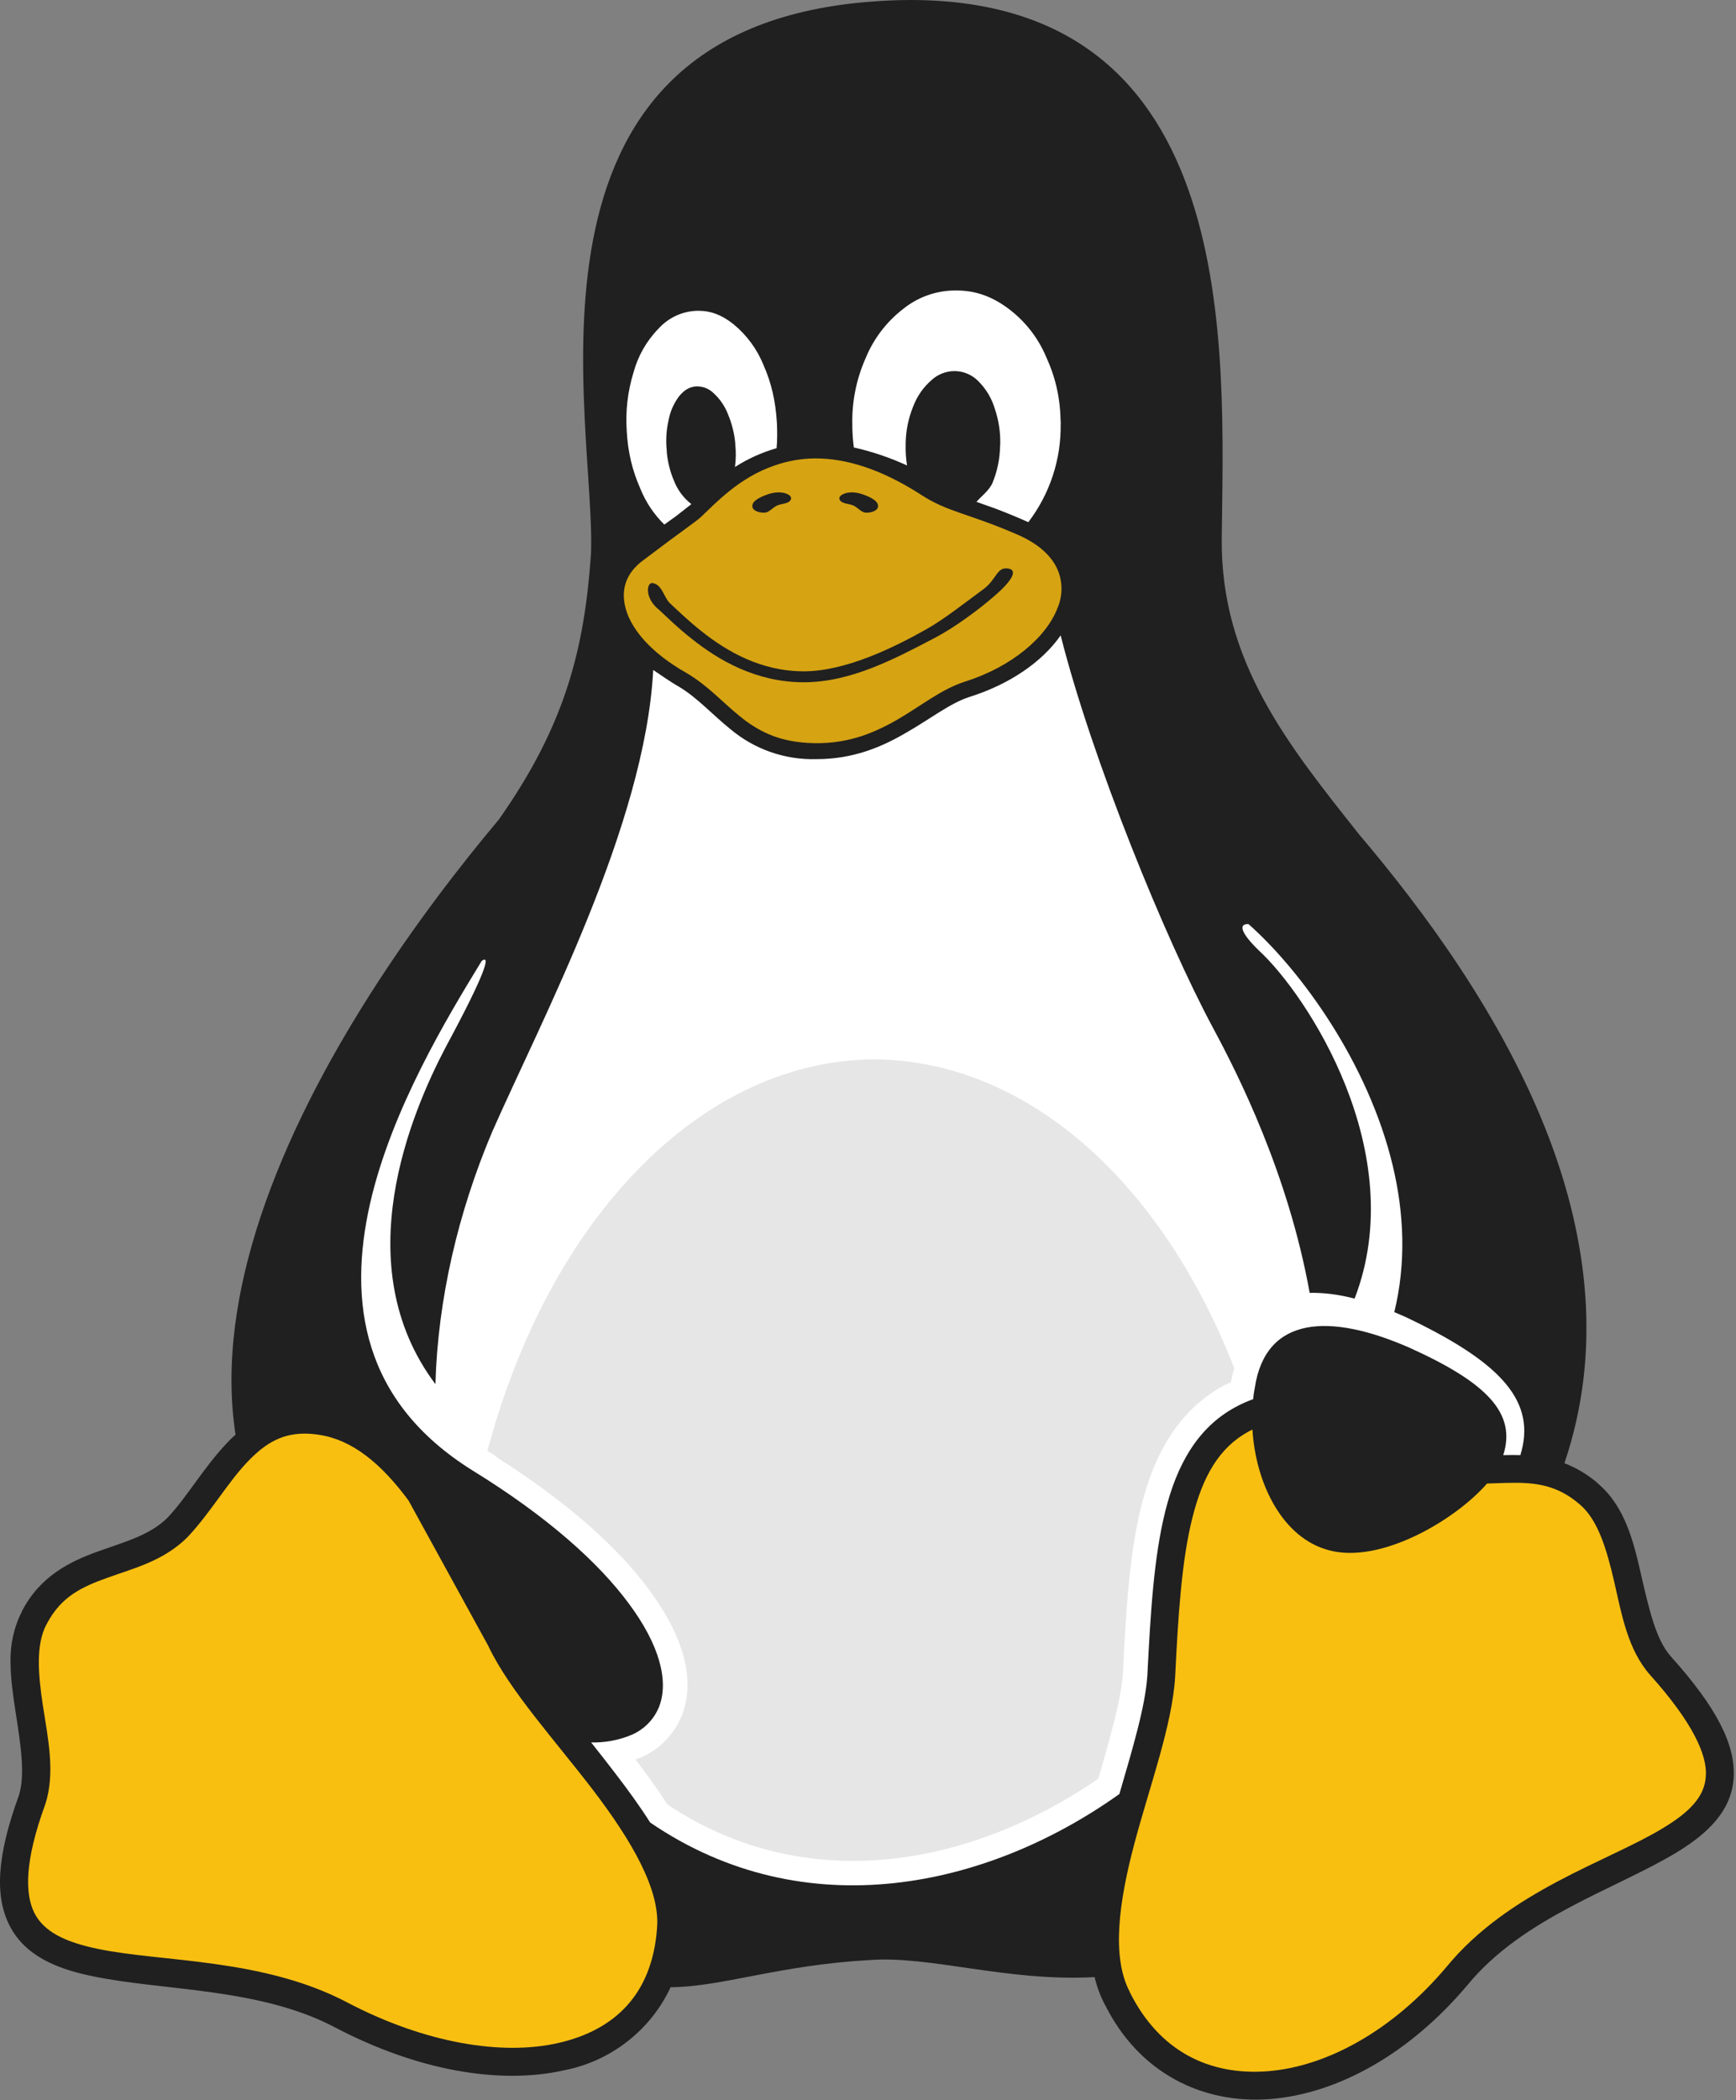 <?xml version="1.0" encoding="UTF-8"?> <svg xmlns="http://www.w3.org/2000/svg" width="43" height="52" viewBox="0 0 43 52" fill="none"><rect x="0" y="0" width="43" height="52" fill="#808080" stroke="none"/><path d="M41.386 41.013C41.013 40.596 40.842 39.825 40.652 39.002C40.466 38.184 40.254 37.301 39.58 36.732V36.728C39.334 36.515 39.053 36.346 38.75 36.229C39.688 33.456 39.32 30.694 38.378 28.199C37.216 25.136 35.195 22.466 33.65 20.642C31.923 18.461 30.233 16.391 30.262 13.335C30.314 8.666 30.776 0.011 22.564 0C22.229 0 21.883 0.015 21.521 0.045C12.341 0.782 14.776 10.479 14.638 13.726C14.471 16.101 13.991 17.969 12.356 20.292C10.439 22.574 7.74 26.264 6.46 30.109C5.856 31.922 5.566 33.772 5.834 35.522C5.749 35.596 5.67 35.674 5.596 35.756C5.034 36.356 4.617 37.085 4.151 37.577C3.72 38.008 3.102 38.172 2.424 38.414C1.743 38.66 0.998 39.017 0.548 39.885V39.889C0.348 40.278 0.25 40.712 0.261 41.15C0.261 41.553 0.321 41.958 0.38 42.349C0.507 43.168 0.634 43.939 0.466 44.46C-0.07 45.93 -0.141 46.943 0.239 47.68C0.619 48.421 1.393 48.745 2.275 48.927C4.036 49.299 6.422 49.206 8.302 50.2C10.312 51.254 12.356 51.626 13.983 51.258C14.552 51.146 15.086 50.901 15.543 50.544C16 50.187 16.366 49.728 16.611 49.203C17.884 49.195 19.28 48.659 21.518 48.532C23.037 48.413 24.935 49.072 27.113 48.953C27.169 49.19 27.254 49.418 27.366 49.634L27.37 49.638C28.215 51.332 29.79 52.103 31.465 51.972C33.14 51.838 34.919 50.852 36.36 49.136C37.737 47.468 40.016 46.779 41.527 45.867C42.283 45.409 42.897 44.84 42.942 44.01C42.99 43.183 42.502 42.256 41.386 41.013Z" fill="#202020"></path><path d="M42.253 43.972C42.227 44.482 41.855 44.866 41.173 45.275C39.803 46.102 37.38 46.816 35.835 48.693C34.488 50.293 32.85 51.168 31.405 51.283C29.965 51.395 28.721 50.8 27.984 49.325V49.318C27.526 48.451 27.716 47.084 28.099 45.644C28.483 44.203 29.034 42.721 29.108 41.519C29.183 39.974 29.272 38.626 29.533 37.588C29.793 36.545 30.199 35.846 30.921 35.447C30.954 35.429 30.988 35.412 31.022 35.395C31.104 36.732 31.766 38.094 32.935 38.388C34.212 38.723 36.055 37.629 36.833 36.732L37.287 36.717C37.972 36.698 38.541 36.739 39.13 37.249C39.58 37.629 39.796 38.355 39.982 39.159C40.168 39.967 40.317 40.845 40.872 41.471C41.94 42.662 42.287 43.459 42.253 43.972ZM16.273 47.751V47.762C16.146 49.381 15.23 50.264 13.83 50.584C12.427 50.904 10.525 50.584 8.626 49.593C6.523 48.477 4.021 48.588 2.42 48.253C1.616 48.086 1.091 47.833 0.853 47.367C0.615 46.898 0.607 46.083 1.117 44.687V44.683L1.121 44.676C1.374 43.898 1.188 43.045 1.065 42.245C0.943 41.448 0.883 40.719 1.155 40.212L1.158 40.209C1.508 39.535 2.022 39.293 2.659 39.066C3.292 38.835 4.047 38.656 4.643 38.061L4.647 38.057C5.198 37.472 5.618 36.743 6.102 36.225C6.512 35.79 6.921 35.499 7.535 35.496H7.554C7.67 35.497 7.786 35.507 7.9 35.525C8.719 35.648 9.43 36.222 10.119 37.152L12.103 40.767V40.771C12.632 41.873 13.745 43.086 14.69 44.322C15.636 45.562 16.366 46.801 16.273 47.751Z" fill="#F8BF11"></path><path d="M26.167 14.042C26.007 13.729 25.683 13.431 25.125 13.204C23.971 12.709 23.472 12.676 22.828 12.259C21.786 11.585 20.918 11.35 20.2 11.35C19.855 11.352 19.513 11.411 19.187 11.525C18.309 11.823 17.728 12.456 17.363 12.799C17.289 12.869 17.2 12.929 16.976 13.096C16.753 13.256 16.418 13.506 15.934 13.871C15.498 14.191 15.361 14.615 15.509 15.107C15.658 15.598 16.131 16.168 16.998 16.659C17.538 16.975 17.91 17.404 18.335 17.742C18.548 17.919 18.785 18.066 19.038 18.178C19.306 18.293 19.619 18.371 20.006 18.394C20.93 18.45 21.607 18.17 22.203 17.832C22.798 17.489 23.305 17.072 23.885 16.882C25.077 16.51 25.929 15.762 26.197 15.047C26.265 14.887 26.297 14.715 26.292 14.541C26.287 14.368 26.244 14.197 26.167 14.042Z" fill="#D6A312"></path><path d="M23.145 15.799C22.195 16.294 21.09 16.893 19.91 16.893C18.733 16.893 17.803 16.35 17.136 15.818C16.801 15.557 16.529 15.289 16.325 15.099C15.967 14.82 16.012 14.425 16.157 14.436C16.403 14.466 16.44 14.79 16.593 14.935C16.801 15.129 17.062 15.382 17.378 15.631C18.011 16.134 18.856 16.622 19.91 16.622C20.967 16.622 22.195 16.004 22.947 15.579C23.375 15.341 23.915 14.913 24.358 14.589C24.693 14.34 24.682 14.042 24.961 14.075C25.241 14.109 25.036 14.407 24.645 14.745C24.254 15.088 23.64 15.542 23.145 15.799Z" fill="#202020"></path><path d="M37.659 36.028C37.53 36.024 37.401 36.024 37.272 36.028H37.235C37.563 34.997 36.84 34.241 34.923 33.374C32.935 32.499 31.349 32.584 31.081 34.36C31.063 34.453 31.048 34.546 31.041 34.643C30.886 34.698 30.737 34.765 30.594 34.844C29.656 35.354 29.146 36.281 28.863 37.42C28.58 38.556 28.498 39.929 28.42 41.478C28.371 42.252 28.051 43.302 27.727 44.419C24.47 46.742 19.947 47.747 16.105 45.126C15.845 44.717 15.547 44.307 15.238 43.905C15.042 43.649 14.843 43.395 14.642 43.142C14.984 43.151 15.324 43.088 15.64 42.956C15.797 42.89 15.94 42.792 16.059 42.669C16.178 42.547 16.271 42.401 16.332 42.241C16.567 41.608 16.332 40.722 15.58 39.71C14.832 38.694 13.562 37.551 11.697 36.404C10.328 35.548 9.561 34.505 9.203 33.374C8.842 32.238 8.891 31.01 9.166 29.8C9.698 27.473 11.065 25.21 11.932 23.792C12.166 23.62 12.018 24.112 11.053 25.902C10.19 27.54 8.57 31.319 10.785 34.271C10.845 32.171 11.344 30.027 12.189 28.028C13.414 25.247 15.979 20.43 16.18 16.588C16.288 16.663 16.645 16.908 16.809 16.998C17.278 17.277 17.631 17.683 18.089 18.051C18.686 18.555 19.449 18.82 20.23 18.796C21.123 18.796 21.819 18.502 22.396 18.17C23.029 17.813 23.528 17.411 24.008 17.258C25.014 16.942 25.818 16.384 26.272 15.732C27.053 18.822 28.878 23.278 30.047 25.452C30.668 26.606 31.908 29.059 32.44 32.011C32.779 32.004 33.151 32.048 33.553 32.153C34.949 28.531 32.366 24.625 31.186 23.538C30.709 23.077 30.683 22.868 30.925 22.88C32.202 24.011 33.885 26.293 34.499 28.866C34.778 30.038 34.834 31.27 34.536 32.488C34.685 32.551 34.834 32.614 34.983 32.689C37.228 33.779 38.058 34.729 37.659 36.028Z" fill="white"></path><path d="M21.663 26.23C19.593 26.237 17.572 27.164 15.863 28.895C14.151 30.623 12.833 33.072 12.073 35.924L12.3 36.065V36.08C14.05 37.19 15.297 38.306 16.068 39.349C16.883 40.451 17.244 41.523 16.898 42.453C16.715 42.923 16.354 43.302 15.893 43.507L15.74 43.563C16.016 43.924 16.284 44.296 16.533 44.68C20.047 47.017 24.135 46.154 27.206 44.039C27.504 43.004 27.776 42.044 27.813 41.441C27.891 39.896 27.969 38.492 28.274 37.271C28.58 36.043 29.175 34.926 30.3 34.312C30.363 34.275 30.426 34.256 30.489 34.226C30.509 34.108 30.537 33.991 30.571 33.876C29.67 31.561 28.371 29.633 26.811 28.292C25.248 26.952 23.472 26.241 21.667 26.23H21.663ZM30.486 34.252L30.478 34.271V34.264L30.482 34.249L30.486 34.252Z" fill="#E6E6E6"></path><path d="M26.272 10.487C26.288 11.368 26.006 12.228 25.471 12.929C25.204 12.809 24.933 12.698 24.66 12.594L24.187 12.426C24.295 12.296 24.503 12.147 24.585 11.954C24.703 11.666 24.766 11.359 24.771 11.049L24.775 11.012C24.784 10.713 24.74 10.416 24.645 10.133C24.57 9.875 24.432 9.639 24.243 9.448C24.168 9.369 24.078 9.305 23.978 9.26C23.879 9.215 23.771 9.191 23.662 9.188H23.636C23.427 9.19 23.227 9.27 23.074 9.411C22.871 9.587 22.715 9.811 22.62 10.062C22.502 10.35 22.439 10.657 22.433 10.967V11.004C22.428 11.179 22.439 11.353 22.467 11.525C22.045 11.331 21.603 11.181 21.149 11.079C21.128 10.915 21.115 10.749 21.112 10.584V10.535C21.096 9.963 21.208 9.395 21.44 8.871C21.637 8.389 21.958 7.968 22.37 7.65C22.735 7.355 23.189 7.194 23.658 7.192H23.681C24.146 7.192 24.544 7.326 24.954 7.624C25.375 7.933 25.706 8.349 25.91 8.83C26.145 9.344 26.261 9.846 26.272 10.442L26.275 10.487H26.272ZM19.236 11.097C18.871 11.202 18.524 11.358 18.205 11.563C18.23 11.377 18.232 11.19 18.212 11.004V10.974C18.189 10.729 18.129 10.487 18.033 10.26C17.957 10.059 17.834 9.88 17.676 9.735C17.618 9.678 17.548 9.633 17.472 9.604C17.396 9.576 17.314 9.563 17.233 9.567C17.077 9.582 16.946 9.657 16.823 9.809C16.693 9.98 16.604 10.179 16.563 10.39C16.505 10.64 16.488 10.898 16.515 11.153V11.183C16.536 11.43 16.596 11.673 16.693 11.901C16.782 12.13 16.931 12.331 17.125 12.482L16.745 12.78L16.455 12.988C16.197 12.735 15.994 12.431 15.859 12.095C15.662 11.648 15.554 11.201 15.524 10.677V10.673C15.49 10.183 15.547 9.691 15.692 9.221C15.803 8.812 16.017 8.437 16.314 8.134C16.438 7.997 16.59 7.887 16.759 7.811C16.928 7.735 17.111 7.696 17.296 7.695C17.609 7.695 17.884 7.799 18.171 8.03C18.499 8.299 18.753 8.646 18.912 9.039C19.109 9.485 19.21 9.932 19.243 10.461C19.254 10.684 19.254 10.893 19.236 11.097Z" fill="white"></path><path d="M20.792 12.355C20.829 12.482 21.034 12.463 21.153 12.523C21.253 12.575 21.339 12.691 21.451 12.694C21.562 12.698 21.733 12.657 21.748 12.545C21.767 12.404 21.555 12.311 21.421 12.259C21.246 12.188 21.023 12.155 20.859 12.248C20.822 12.266 20.78 12.311 20.792 12.355ZM19.593 12.355C19.556 12.482 19.351 12.463 19.236 12.523C19.131 12.575 19.049 12.691 18.934 12.694C18.822 12.698 18.651 12.657 18.636 12.545C18.618 12.404 18.83 12.311 18.964 12.259C19.139 12.188 19.366 12.155 19.53 12.248C19.567 12.266 19.604 12.311 19.593 12.355Z" fill="#202020"></path></svg> 